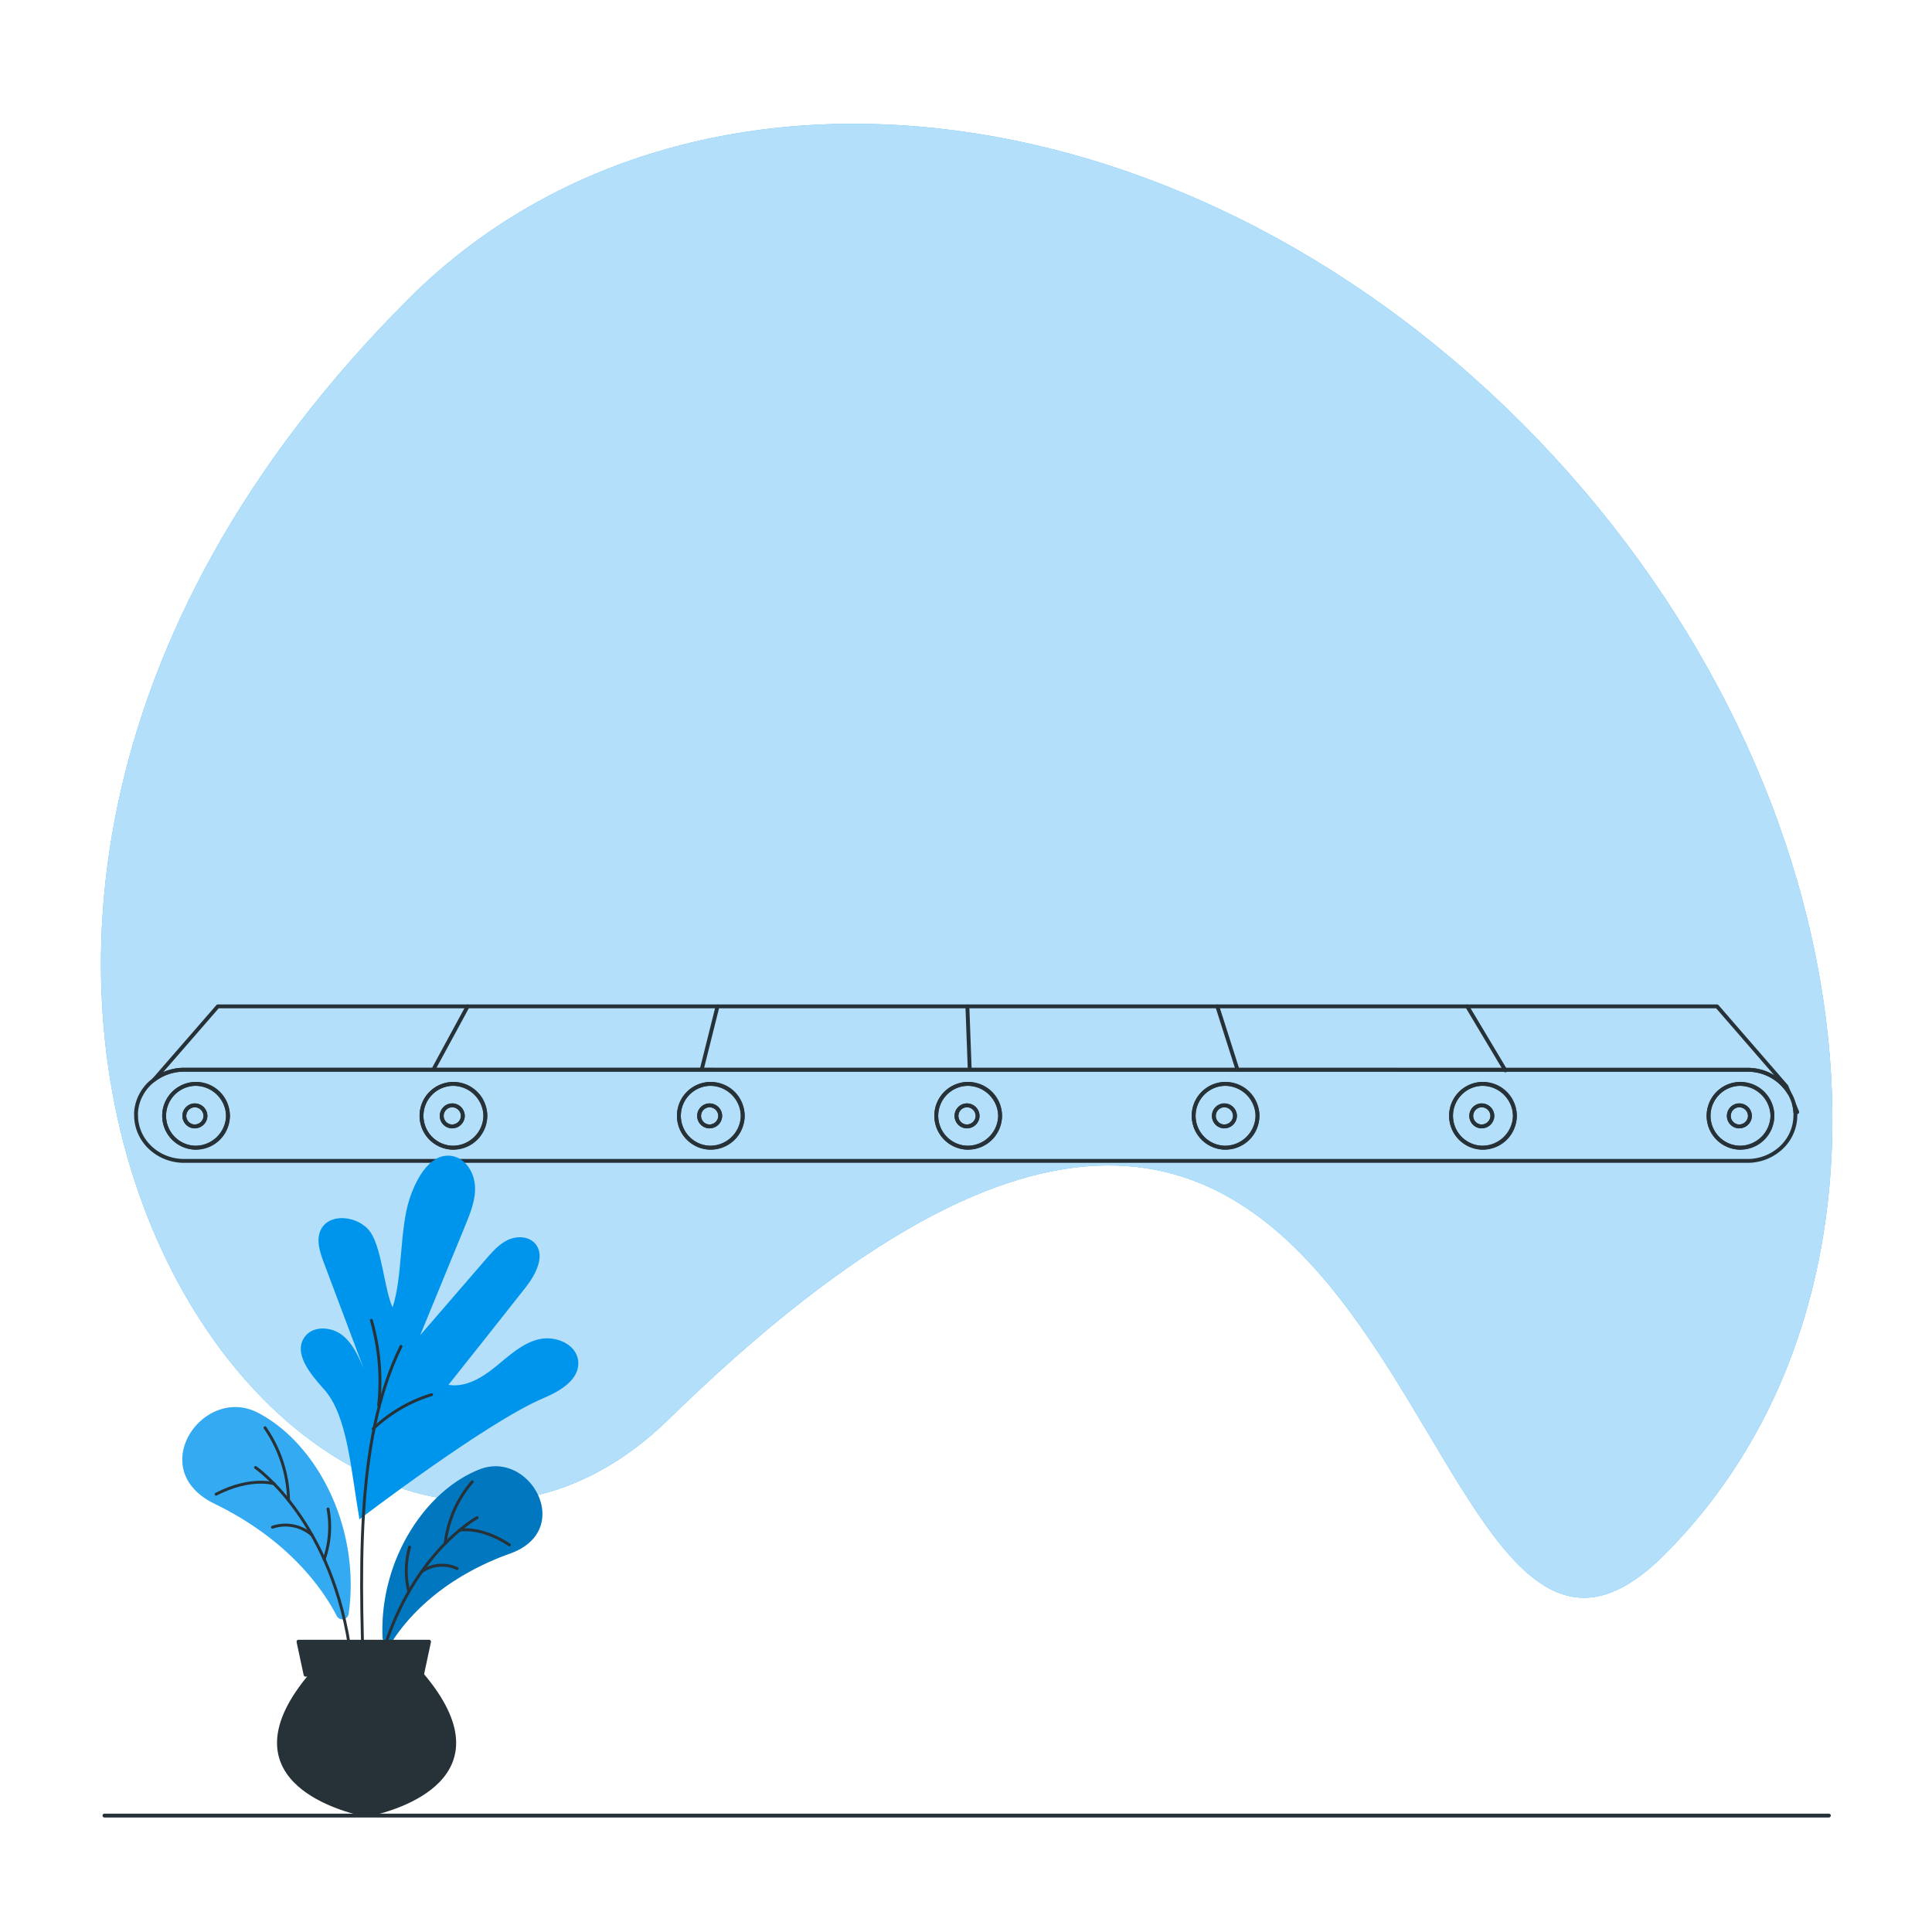 <svg class="animated" id="freepik_stories-process" xmlns="http://www.w3.org/2000/svg" xmlns:xlink="http://www.w3.org/1999/xlink" viewBox="0 0 500 500" version="1.1" xmlns:svgjs="http://svgjs.com/svgjs"><style>svg#freepik_stories-process:not(.animated) .animable {opacity: 0;}svg#freepik_stories-process.animated #freepik--background-simple--inject-2 {animation: 1s 1 forwards cubic-bezier(.36,-0.01,.5,1.38) zoomIn;animation-delay: 0s;}svg#freepik_stories-process.animated #ele0bdysto018 {animation: 1.5s 1 forwards cubic-bezier(.36,-0.01,.5,1.38) zoomOut;animation-delay: 0.5s;opacity: 0}svg#freepik_stories-process.animated #el6i4rbyja6u {animation: 1.5s 1 forwards cubic-bezier(.36,-0.01,.5,1.38) zoomOut;animation-delay: 0.25s;opacity: 0}svg#freepik_stories-process.animated #elxw8b6yraeth {animation: 1.5s 1 forwards cubic-bezier(.36,-0.01,.5,1.38) zoomOut;animation-delay: 0.5s;opacity: 0}svg#freepik_stories-process.animated #el1jaedu6lvho {animation: 1.5s 1 forwards cubic-bezier(.36,-0.01,.5,1.38) zoomOut;animation-delay: 0.75s;opacity: 0}svg#freepik_stories-process.animated #elpko0fcdppkf {animation: 1.5s 1 forwards cubic-bezier(.36,-0.01,.5,1.38) zoomOut;animation-delay: 1s;opacity: 0}svg#freepik_stories-process.animated #elwizeq8vzk2 {animation: 1.5s 1 forwards cubic-bezier(.36,-0.01,.5,1.38) zoomOut;animation-delay: 1.25s;opacity: 0}svg#freepik_stories-process.animated #freepik--Gears--inject-2 {animation: 1.5s 1 forwards cubic-bezier(.36,-0.01,.5,1.38) zoomOut,6s Infinite  linear heartbeat;animation-delay: 0.5s,2s;opacity: 0}svg#freepik_stories-process.animated #freepik--Belt--inject-2 {animation: 1s 1 forwards cubic-bezier(.36,-0.01,.5,1.38) slideRight;animation-delay: 0s;}svg#freepik_stories-process.animated #freepik--Plant--inject-2 {animation: 1s 1 forwards cubic-bezier(.36,-0.01,.5,1.38) slideUp,1.5s Infinite  linear wind;animation-delay: 0s,1s;}svg#freepik_stories-process.animated #elxa4cx07wxxl {animation: 1.5s 1 forwards cubic-bezier(.36,-0.01,.5,1.38) zoomIn;animation-delay: 1s;opacity: 0}svg#freepik_stories-process.animated #el21ip2zx471r {animation: 1.5s 1 forwards cubic-bezier(.36,-0.01,.5,1.38) zoomIn;animation-delay: 0.06s;opacity: 0}svg#freepik_stories-process.animated #el2fvu1wwvmih {animation: 1.5s 1 forwards cubic-bezier(.36,-0.01,.5,1.38) zoomIn;animation-delay: 0.12s;opacity: 0}svg#freepik_stories-process.animated #el9olt8krkp4 {animation: 1.5s 1 forwards cubic-bezier(.36,-0.01,.5,1.38) zoomIn;animation-delay: 0.18s;opacity: 0}svg#freepik_stories-process.animated #el7hhnzx767tn {animation: 1.5s 1 forwards cubic-bezier(.36,-0.01,.5,1.38) zoomIn;animation-delay: 0.24s;opacity: 0}svg#freepik_stories-process.animated #elo39nvqp55fp {animation: 1.5s 1 forwards cubic-bezier(.36,-0.01,.5,1.38) zoomIn;animation-delay: 0.3s;opacity: 0}svg#freepik_stories-process.animated #el30nkj5vcaaf {animation: 1.5s 1 forwards cubic-bezier(.36,-0.01,.5,1.38) zoomIn;animation-delay: 0.36s;opacity: 0}svg#freepik_stories-process.animated #el1dlh1g7x9mz {animation: 1.5s 1 forwards cubic-bezier(.36,-0.01,.5,1.38) zoomIn;animation-delay: 0.42s;opacity: 0}svg#freepik_stories-process.animated #elmph52qy6xs {animation: 1.5s 1 forwards cubic-bezier(.36,-0.01,.5,1.38) zoomIn;animation-delay: 0.48s;opacity: 0}svg#freepik_stories-process.animated #el2vbfyxebbxj {animation: 1.5s 1 forwards cubic-bezier(.36,-0.01,.5,1.38) zoomIn;animation-delay: 0.54s;opacity: 0}svg#freepik_stories-process.animated #el1tgamalkp23 {animation: 1.5s 1 forwards cubic-bezier(.36,-0.01,.5,1.38) zoomIn;animation-delay: 0.6s;opacity: 0}svg#freepik_stories-process.animated #elvr0ak8m67wc {animation: 1.5s 1 forwards cubic-bezier(.36,-0.01,.5,1.38) zoomIn;animation-delay: 0.66s;opacity: 0}svg#freepik_stories-process.animated #el0oeeg5xutbn {animation: 1.5s 1 forwards cubic-bezier(.36,-0.01,.5,1.38) zoomIn;animation-delay: 0.72s;opacity: 0}svg#freepik_stories-process.animated #el9ogoa98k4qe {animation: 1.5s 1 forwards cubic-bezier(.36,-0.01,.5,1.38) zoomIn;animation-delay: 0.78s;opacity: 0}svg#freepik_stories-process.animated #elq4iye0sf72l {animation: 1.5s 1 forwards cubic-bezier(.36,-0.01,.5,1.38) zoomIn;animation-delay: 0.84s;opacity: 0}svg#freepik_stories-process.animated #ellwitaaygoy8 {animation: 1.5s 1 forwards cubic-bezier(.36,-0.01,.5,1.38) zoomIn;animation-delay: 0.9s;opacity: 0}svg#freepik_stories-process.animated #elky2sedmudj8 {animation: 1.5s 1 forwards cubic-bezier(.36,-0.01,.5,1.38) zoomIn;animation-delay: 0.96s;opacity: 0}svg#freepik_stories-process.animated #elxv0dv1uyvqb {animation: 1.5s 1 forwards cubic-bezier(.36,-0.01,.5,1.38) zoomIn;animation-delay: 1.02s;opacity: 0}svg#freepik_stories-process.animated #elmz1uha8vi {animation: 1.5s 1 forwards cubic-bezier(.36,-0.01,.5,1.38) zoomIn;animation-delay: 1.08s;opacity: 0}svg#freepik_stories-process.animated #elhp1bt74bgqg {animation: 1.5s 1 forwards cubic-bezier(.36,-0.01,.5,1.38) zoomIn;animation-delay: 1.14s;opacity: 0}svg#freepik_stories-process.animated #el4498nwh004f {animation: 1.5s 1 forwards cubic-bezier(.36,-0.01,.5,1.38) zoomIn;animation-delay: 1.2s;opacity: 0}svg#freepik_stories-process.animated #el6l6s21lkfn4 {animation: 1.5s 1 forwards cubic-bezier(.36,-0.01,.5,1.38) zoomIn;animation-delay: 1.26s;opacity: 0}svg#freepik_stories-process.animated #elk8cr4ap6t6r {animation: 1.5s 1 forwards cubic-bezier(.36,-0.01,.5,1.38) zoomIn;animation-delay: 1.32s;opacity: 0}svg#freepik_stories-process.animated #el24izzyhrpuy {animation: 1.5s 1 forwards cubic-bezier(.36,-0.01,.5,1.38) zoomIn;animation-delay: 1.38s;opacity: 0}svg#freepik_stories-process.animated #ell21c277rbfb {animation: 1.5s 1 forwards cubic-bezier(.36,-0.01,.5,1.38) zoomIn;animation-delay: 1.44s;opacity: 0}svg#freepik_stories-process.animated #freepik--Process--inject-2 {animation: 1.5s 1 forwards cubic-bezier(.36,-0.01,.5,1.38) zoomIn,3s Infinite  linear floating;animation-delay: 1s,2.5s;opacity: 0}svg#freepik_stories-process.animated #freepik--Character--inject-2 {animation: 1s 1 forwards cubic-bezier(.36,-0.01,.5,1.38) slideRight,6s Infinite  linear shake;animation-delay: 0.5s,1.5s;opacity: 0}            @keyframes zoomIn {                0% {                    opacity: 0;                    transform: scale(0.5);                }                100% {                    opacity: 1;                    transform: scale(1);                }            }                    @keyframes zoomOut {                0% {                    opacity: 0;                    transform: scale(1.5);                }                100% {                    opacity: 1;                    transform: scale(1);                }            }                    @keyframes heartbeat {                0% {                    transform: scale(1);                }                10% {                    transform: scale(1.1);                }                30% {                    transform: scale(1);                }                40% {                    transform: scale(1);                }                50% {                    transform: scale(1.1);                }                60% {                    transform: scale(1);                }                100% {                    transform: scale(1);                }            }                    @keyframes slideRight {                0% {                    opacity: 0;                    transform: translateX(30px);                }                100% {                    opacity: 1;                    transform: translateX(0);                }            }                    @keyframes slideUp {                0% {                    opacity: 0;                    transform: translateY(30px);                }                100% {                    opacity: 1;                    transform: inherit;                }            }                    @keyframes wind {                0% {                    transform: rotate( 0deg );                }                25% {                    transform: rotate( 1deg );                }                75% {                    transform: rotate( -1deg );                }            }                    @keyframes floating {                0% {                    opacity: 1;                    transform: translateY(0px);                }                50% {                    transform: translateY(-10px);                }                100% {                    opacity: 1;                    transform: translateY(0px);                }            }                    @keyframes shake {                10%, 90% {                    transform: translate3d(-1px, 0, 0);                  }                  20%, 80% {                    transform: translate3d(2px, 0, 0);                  }                  30%, 50%, 70% {                    transform: translate3d(-4px, 0, 0);                  }                  40%, 60% {                    transform: translate3d(4px, 0, 0);                  }            }        </style><g id="freepik--background-simple--inject-2" class="animable" style="transform-origin: 250.171px 222.768px;"><path d="M430.72,402.4c70.77-70.77,52.87-203.15-36.91-292.93S176.47,6.61,105.7,77.38C-67.22,250.3,82.24,456,173.06,367.31,369.94,175,360,473.17,430.72,402.4Z" style="fill: rgb(0, 149, 237); transform-origin: 250.171px 222.768px;" id="elmpmeccttpno" class="animable"></path><g id="el7i40x3vcb9x"><path d="M430.72,402.4c70.77-70.77,52.87-203.15-36.91-292.93S176.47,6.61,105.7,77.38C-67.22,250.3,82.24,456,173.06,367.31,369.94,175,360,473.17,430.72,402.4Z" style="fill: rgb(255, 255, 255); opacity: 0.7; transform-origin: 250.171px 222.768px;" class="animable"></path></g></g><g id="freepik--Gears--inject-2" class="animable animator-active" style="transform-origin: 263.515px 359.88px;"><path d="M325.28,335.12l-5.82.09a29,29,0,0,0-2.6-4.49l3-5a35.1,35.1,0,0,0-5.17-5.17l-5,3a29.14,29.14,0,0,0-4.5-2.61l.1-5.81a34,34,0,0,0-7.06-1.89l-2.83,5.09c-.86-.08-1.72-.12-2.6-.12s-1.74,0-2.59.12l-2.83-5.09a34,34,0,0,0-7.06,1.89l.1,5.81a28.68,28.68,0,0,0-4.5,2.61l-5-3a35.1,35.1,0,0,0-5.17,5.17l3,5a29,29,0,0,0-2.6,4.49l-5.82-.09a34.64,34.64,0,0,0-1.89,7.06l5.09,2.83c-.08.85-.12,1.72-.12,2.59s0,1.74.12,2.6L258.44,353a34.64,34.64,0,0,0,1.89,7.06l5.82-.1a29.08,29.08,0,0,0,2.6,4.5l-3,5a35.1,35.1,0,0,0,5.17,5.17l5-3,4.5,2.6-.1,5.81a34.66,34.66,0,0,0,7.06,1.9l2.83-5.09c.85.07,1.72.12,2.59.12s1.74-.05,2.6-.12l2.83,5.09a34.66,34.66,0,0,0,7.06-1.9l-.1-5.81a29.92,29.92,0,0,0,4.5-2.6l5,3a35.1,35.1,0,0,0,5.17-5.17l-3-5a29.08,29.08,0,0,0,2.6-4.5l5.82.1a34.64,34.64,0,0,0,1.89-7.06l-5.09-2.83c.07-.86.12-1.72.12-2.6s-.05-1.74-.12-2.59l5.09-2.83A34.64,34.64,0,0,0,325.28,335.12Z" style="fill: rgb(255, 255, 255); stroke: rgb(38, 50, 56); stroke-linecap: round; stroke-linejoin: round; transform-origin: 292.805px 347.59px;" id="ele0bdysto018" class="animable"></path><circle cx="292.8" cy="347.6" r="23.93" style="fill: rgb(255, 255, 255); stroke: rgb(38, 50, 56); stroke-linecap: round; stroke-linejoin: round; transform-origin: 292.8px 347.6px;" id="el6i4rbyja6u" class="animable"></circle><polygon points="304.25 354.21 304.25 341 292.8 334.39 281.36 341 281.36 354.21 292.8 360.82 304.25 354.21" style="fill: rgb(255, 255, 255); stroke: rgb(38, 50, 56); stroke-linecap: round; stroke-linejoin: round; transform-origin: 292.805px 347.605px;" id="elxw8b6yraeth" class="animable"></polygon><path d="M257.51,366.11l-5,.08a25.25,25.25,0,0,0-2.24-3.88l2.58-4.31a30.83,30.83,0,0,0-4.46-4.46l-4.31,2.58a25.79,25.79,0,0,0-3.88-2.25l.08-5a30.19,30.19,0,0,0-6.09-1.63l-2.44,4.39c-.74-.06-1.49-.1-2.24-.1s-1.51,0-2.25.1l-2.44-4.39a30.19,30.19,0,0,0-6.09,1.63l.08,5a25.79,25.79,0,0,0-3.88,2.25l-4.3-2.58a30.4,30.4,0,0,0-4.47,4.46l2.58,4.31a25.25,25.25,0,0,0-2.24,3.88l-5-.08a29.56,29.56,0,0,0-1.64,6.09l4.4,2.44c-.07.74-.11,1.49-.11,2.24s0,1.5.11,2.24l-4.4,2.44a29.66,29.66,0,0,0,1.64,6.1l5-.09a25.35,25.35,0,0,0,2.24,3.89l-2.58,4.3a29.92,29.92,0,0,0,4.47,4.46l4.3-2.58a25.79,25.79,0,0,0,3.88,2.25l-.08,5a29.55,29.55,0,0,0,6.09,1.63l2.44-4.39c.74.06,1.49.1,2.25.1s1.5,0,2.24-.1l2.44,4.39a29.55,29.55,0,0,0,6.09-1.63l-.08-5a25.79,25.79,0,0,0,3.88-2.25l4.31,2.58a30.33,30.33,0,0,0,4.46-4.46l-2.58-4.3a25.35,25.35,0,0,0,2.24-3.89l5,.09a29.66,29.66,0,0,0,1.64-6.1l-4.4-2.44c.07-.74.11-1.48.11-2.24s0-1.5-.11-2.24l4.4-2.44A29.56,29.56,0,0,0,257.51,366.11Z" style="fill: rgb(255, 255, 255); stroke: rgb(38, 50, 56); stroke-linecap: round; stroke-linejoin: round; transform-origin: 229.505px 376.88px;" id="el1jaedu6lvho" class="animable"></path><g id="elpko0fcdppkf"><path d="M257.51,366.11l-5,.08a25.25,25.25,0,0,0-2.24-3.88l2.58-4.31a30.83,30.83,0,0,0-4.46-4.46l-4.31,2.58a25.79,25.79,0,0,0-3.88-2.25l.08-5a30.19,30.19,0,0,0-6.09-1.63l-2.44,4.39c-.74-.06-1.49-.1-2.24-.1s-1.51,0-2.25.1l-2.44-4.39a30.19,30.19,0,0,0-6.09,1.63l.08,5a25.79,25.79,0,0,0-3.88,2.25l-4.3-2.58a30.4,30.4,0,0,0-4.47,4.46l2.58,4.31a25.25,25.25,0,0,0-2.24,3.88l-5-.08a29.56,29.56,0,0,0-1.64,6.09l4.4,2.44c-.07.74-.11,1.49-.11,2.24s0,1.5.11,2.24l-4.4,2.44a29.66,29.66,0,0,0,1.64,6.1l5-.09a25.35,25.35,0,0,0,2.24,3.89l-2.58,4.3a29.92,29.92,0,0,0,4.47,4.46l4.3-2.58a25.79,25.79,0,0,0,3.88,2.25l-.08,5a29.55,29.55,0,0,0,6.09,1.63l2.44-4.39c.74.06,1.49.1,2.25.1s1.5,0,2.24-.1l2.44,4.39a29.55,29.55,0,0,0,6.09-1.63l-.08-5a25.79,25.79,0,0,0,3.88-2.25l4.31,2.58a30.33,30.33,0,0,0,4.46-4.46l-2.58-4.3a25.35,25.35,0,0,0,2.24-3.89l5,.09a29.66,29.66,0,0,0,1.64-6.1l-4.4-2.44c.07-.74.11-1.48.11-2.24s0-1.5-.11-2.24l4.4-2.44A29.56,29.56,0,0,0,257.51,366.11Z" style="fill: rgb(255, 255, 255); stroke: rgb(38, 50, 56); stroke-linecap: round; stroke-linejoin: round; opacity: 0.3; transform-origin: 229.505px 376.88px;" class="animable"></path></g><g id="elwizeq8vzk2"><circle cx="229.49" cy="377.42" r="8.6" style="fill: rgb(255, 255, 255); stroke: rgb(38, 50, 56); stroke-linecap: round; stroke-linejoin: round; transform-origin: 229.49px 377.42px; transform: rotate(-7deg);" class="animable"></circle></g></g><g id="freepik--Belt--inject-2" class="animable" style="transform-origin: 250.164px 280.445px;"><line x1="112.33" y1="276.47" x2="121.02" y2="260.45" style="fill: none; stroke: rgb(38, 50, 56); stroke-linecap: round; stroke-linejoin: round; transform-origin: 116.675px 268.46px;" id="elcjesndno1rd" class="animable"></line><line x1="181.65" y1="276.6" x2="185.69" y2="260.45" style="fill: none; stroke: rgb(38, 50, 56); stroke-linecap: round; stroke-linejoin: round; transform-origin: 183.67px 268.525px;" id="el76oo8ktmcqd" class="animable"></line><line x1="250.96" y1="276.74" x2="250.36" y2="260.45" style="fill: none; stroke: rgb(38, 50, 56); stroke-linecap: round; stroke-linejoin: round; transform-origin: 250.66px 268.595px;" id="ela6qypplvks4" class="animable"></line><line x1="320.28" y1="276.88" x2="315.04" y2="260.45" style="fill: none; stroke: rgb(38, 50, 56); stroke-linecap: round; stroke-linejoin: round; transform-origin: 317.66px 268.665px;" id="els0qgn67w9qf" class="animable"></line><line x1="389.6" y1="277.02" x2="379.71" y2="260.45" style="fill: none; stroke: rgb(38, 50, 56); stroke-linecap: round; stroke-linejoin: round; transform-origin: 384.655px 268.735px;" id="elcs0xllpz9hj" class="animable"></line><path d="M452.23,276.86A12.57,12.57,0,0,1,463,282.77l-.69-1.64-17.94-20.68h-388l-16.52,19a12.84,12.84,0,0,1,7.84-2.62Z" style="fill: none; stroke: rgb(38, 50, 56); stroke-linecap: round; stroke-linejoin: round; transform-origin: 251.425px 271.61px;" id="el6pcmbtc1ah" class="animable"></path><path d="M465.12,287.81l-.8-1.92a10.24,10.24,0,0,1,.3,1.92Z" style="fill: none; stroke: rgb(38, 50, 56); stroke-linecap: round; stroke-linejoin: round; transform-origin: 464.72px 286.85px;" id="elqozonxrpg" class="animable"></path><path d="M464.32,285.89a11.6,11.6,0,0,0-1.31-3.12,12.57,12.57,0,0,0-10.78-5.91H47.66a12.84,12.84,0,0,0-7.84,2.62c-.34.27-.66.54-1,.83a11.59,11.59,0,0,0-2.2,2.83,11,11,0,0,0-1.4,4.67,7.75,7.75,0,0,0,0,.84c0,6.51,5.57,11.79,12.44,11.79H452.23A12.76,12.76,0,0,0,461,297a11.45,11.45,0,0,0,3.64-8.34,7.75,7.75,0,0,0,0-.84A10.24,10.24,0,0,0,464.32,285.89ZM50.29,297A8.26,8.26,0,1,1,59,288.78,8.48,8.48,0,0,1,50.29,297Zm66.61,0a8.26,8.26,0,1,1,8.71-8.25A8.48,8.48,0,0,1,116.9,297Zm66.61,0a8.26,8.26,0,1,1,8.71-8.25A8.48,8.48,0,0,1,183.51,297Zm66.61,0a8.26,8.26,0,1,1,8.71-8.25A8.48,8.48,0,0,1,250.12,297Zm66.61,0a8.26,8.26,0,1,1,8.71-8.25A8.48,8.48,0,0,1,316.73,297Zm66.61,0a8.26,8.26,0,1,1,8.71-8.25A8.48,8.48,0,0,1,383.34,297ZM450,297a8.26,8.26,0,1,1,8.7-8.25A8.48,8.48,0,0,1,450,297Z" style="fill: none; stroke: rgb(38, 50, 56); stroke-linecap: round; stroke-linejoin: round; transform-origin: 249.93px 288.65px;" id="elf6hutni3gc" class="animable"></path><path d="M50.29,280.53A8.26,8.26,0,1,0,59,288.78,8.48,8.48,0,0,0,50.29,280.53Zm0,11a2.73,2.73,0,1,1,2.88-2.73A2.8,2.8,0,0,1,50.29,291.51Z" style="fill: none; stroke: rgb(38, 50, 56); stroke-linecap: round; stroke-linejoin: round; transform-origin: 50.74px 288.782px;" id="elyfktr5r5yr" class="animable"></path><path d="M50.29,286.05a2.73,2.73,0,1,0,2.88,2.73A2.8,2.8,0,0,0,50.29,286.05Z" style="fill: none; stroke: rgb(38, 50, 56); stroke-linecap: round; stroke-linejoin: round; transform-origin: 50.44px 288.777px;" id="elsjg1pozifnm" class="animable"></path><path d="M116.9,280.53a8.26,8.26,0,1,0,8.71,8.25A8.48,8.48,0,0,0,116.9,280.53Zm0,11a2.73,2.73,0,1,1,2.88-2.73A2.8,2.8,0,0,1,116.9,291.51Z" style="fill: none; stroke: rgb(38, 50, 56); stroke-linecap: round; stroke-linejoin: round; transform-origin: 117.35px 288.782px;" id="elfsqjsu758se" class="animable"></path><path d="M116.9,286.05a2.73,2.73,0,1,0,2.88,2.73A2.8,2.8,0,0,0,116.9,286.05Z" style="fill: none; stroke: rgb(38, 50, 56); stroke-linecap: round; stroke-linejoin: round; transform-origin: 117.05px 288.777px;" id="el29vpf542fvr" class="animable"></path><path d="M183.51,280.53a8.26,8.26,0,1,0,8.71,8.25A8.48,8.48,0,0,0,183.51,280.53Zm0,11a2.73,2.73,0,1,1,2.88-2.73A2.8,2.8,0,0,1,183.51,291.51Z" style="fill: none; stroke: rgb(38, 50, 56); stroke-linecap: round; stroke-linejoin: round; transform-origin: 183.96px 288.782px;" id="elqen85n2wbvl" class="animable"></path><path d="M183.51,286.05a2.73,2.73,0,1,0,2.88,2.73A2.8,2.8,0,0,0,183.51,286.05Z" style="fill: none; stroke: rgb(38, 50, 56); stroke-linecap: round; stroke-linejoin: round; transform-origin: 183.66px 288.777px;" id="elrqau4qhf13" class="animable"></path><path d="M250.12,280.53a8.26,8.26,0,1,0,8.71,8.25A8.48,8.48,0,0,0,250.12,280.53Zm0,11a2.73,2.73,0,1,1,2.88-2.73A2.8,2.8,0,0,1,250.12,291.51Z" style="fill: none; stroke: rgb(38, 50, 56); stroke-linecap: round; stroke-linejoin: round; transform-origin: 250.57px 288.782px;" id="elm0pu44ucm2a" class="animable"></path><path d="M250.12,286.05a2.73,2.73,0,1,0,2.88,2.73A2.8,2.8,0,0,0,250.12,286.05Z" style="fill: none; stroke: rgb(38, 50, 56); stroke-linecap: round; stroke-linejoin: round; transform-origin: 250.27px 288.777px;" id="el0r7386elxa4" class="animable"></path><path d="M316.73,280.53a8.26,8.26,0,1,0,8.71,8.25A8.48,8.48,0,0,0,316.73,280.53Zm0,11a2.73,2.73,0,1,1,2.88-2.73A2.81,2.81,0,0,1,316.73,291.51Z" style="fill: none; stroke: rgb(38, 50, 56); stroke-linecap: round; stroke-linejoin: round; transform-origin: 317.18px 288.782px;" id="elqdbpa5q6ybn" class="animable"></path><path d="M316.73,286.05a2.73,2.73,0,1,0,2.88,2.73A2.81,2.81,0,0,0,316.73,286.05Z" style="fill: none; stroke: rgb(38, 50, 56); stroke-linecap: round; stroke-linejoin: round; transform-origin: 316.88px 288.777px;" id="elytatuc1vmae" class="animable"></path><path d="M383.34,280.53a8.26,8.26,0,1,0,8.71,8.25A8.48,8.48,0,0,0,383.34,280.53Zm0,11a2.73,2.73,0,1,1,2.88-2.73A2.81,2.81,0,0,1,383.34,291.51Z" style="fill: none; stroke: rgb(38, 50, 56); stroke-linecap: round; stroke-linejoin: round; transform-origin: 383.79px 288.782px;" id="els6vcrosjvym" class="animable"></path><path d="M383.34,286.05a2.73,2.73,0,1,0,2.88,2.73A2.81,2.81,0,0,0,383.34,286.05Z" style="fill: none; stroke: rgb(38, 50, 56); stroke-linecap: round; stroke-linejoin: round; transform-origin: 383.49px 288.777px;" id="elcs7vldnsm6g" class="animable"></path><path d="M450,280.53a8.26,8.26,0,1,0,8.7,8.25A8.48,8.48,0,0,0,450,280.53Zm0,11a2.73,2.73,0,1,1,2.88-2.73A2.81,2.81,0,0,1,450,291.51Z" style="fill: none; stroke: rgb(38, 50, 56); stroke-linecap: round; stroke-linejoin: round; transform-origin: 450.44px 288.783px;" id="elv7enz88037" class="animable"></path><path d="M450,286.05a2.73,2.73,0,1,0,2.88,2.73A2.81,2.81,0,0,0,450,286.05Z" style="fill: none; stroke: rgb(38, 50, 56); stroke-linecap: round; stroke-linejoin: round; transform-origin: 450.15px 288.777px;" id="elvoio0anso9o" class="animable"></path></g><g id="freepik--Plant--inject-2" class="animable" style="transform-origin: 98.426px 384.397px;"><path d="M140.66,361.83c4.25-1.79,9.25-4.71,9-9.32s-5.84-6.94-10.2-5.91-7.76,4.31-11.24,7.13-7.74,5.41-12.16,4.67q10-12.57,19.93-25.16c2.69-3.39,5.35-8.49,2.33-11.59-1.74-1.77-4.69-1.8-6.93-.73s-3.93,3-5.56,4.87l-17.09,19.77,11.7-28.48c1.32-3.23,2.67-6.58,2.49-10.06s-2.34-7.12-5.75-7.81c-5.62-1.13-9.36,5.51-11.17,11-2.63,7.9-1.78,20.23-4.41,28.13-2.1-4.41-2.76-15.31-5.79-19.54S85,313.7,82.93,318.48c-1.13,2.61-.13,5.6.87,8.27l10.33,27.46c-1.38-3.25-2.88-6.66-5.7-8.78s-7.41-2.34-9.52.48c-3.16,4.22,1.39,9.69,4.92,13.61,6.14,6.81,6.92,20.6,9.2,33.68C93,393.2,125.91,368.06,140.66,361.83Z" style="fill: rgb(0, 149, 237); transform-origin: 113.758px 346.142px;" id="elw0xcn0wsohj" class="animable"></path><path d="M103.77,348.45c-12.2,24.82-10.55,59.89-9.39,94" style="fill: none; stroke: rgb(38, 50, 56); stroke-linecap: round; stroke-linejoin: round; stroke-width: 0.75px; transform-origin: 98.678px 395.45px;" id="elca7q9j3gacr" class="animable"></path><path d="M96.11,341.71A57.19,57.19,0,0,1,98,363.64" style="fill: none; stroke: rgb(38, 50, 56); stroke-linecap: round; stroke-linejoin: round; stroke-width: 0.75px; transform-origin: 97.221px 352.675px;" id="el7qg7x72q5x" class="animable"></path><path d="M111.69,360.94a38.31,38.31,0,0,0-15.12,8.83" style="fill: none; stroke: rgb(38, 50, 56); stroke-linecap: round; stroke-linejoin: round; stroke-width: 0.75px; transform-origin: 104.13px 365.355px;" id="elzyz98dnflvs" class="animable"></path><path d="M95.6,469.56l-.72.15-.73-.15c-7-1.54-36-9.71-13.62-36.15h28.68C131.6,459.84,102.6,468,95.6,469.56Z" style="fill: rgb(38, 50, 56); stroke: rgb(38, 50, 56); stroke-linecap: round; stroke-linejoin: round; transform-origin: 94.873px 451.56px;" id="eli3bviv0t87q" class="animable"></path><path d="M90.24,417.55a1.64,1.64,0,0,1-3.11.6c-3.54-6.84-12.34-19.61-31.63-29-18.19-8.83-2.91-30.85,11.24-23.53C82,373.54,93.33,395.24,90.24,417.55Z" style="fill: rgb(0, 149, 237); transform-origin: 68.966px 391.613px;" id="eltszzd9tqlf" class="animable"></path><g id="elyote5rkoqid"><path d="M90.24,417.55a1.64,1.64,0,0,1-3.11.6c-3.54-6.84-12.34-19.61-31.63-29-18.19-8.83-2.91-30.85,11.24-23.53C82,373.54,93.33,395.24,90.24,417.55Z" style="fill: rgb(255, 255, 255); opacity: 0.2; transform-origin: 68.966px 391.613px;" class="animable"></path></g><path d="M66.13,379.78S86.43,393.64,90.86,429" style="fill: none; stroke: rgb(38, 50, 56); stroke-linecap: round; stroke-linejoin: round; stroke-width: 0.75px; transform-origin: 78.495px 404.39px;" id="el3952o1c4yic" class="animable"></path><path d="M70.92,384s-6-1.95-15,2.7" style="fill: none; stroke: rgb(38, 50, 56); stroke-linecap: round; stroke-linejoin: round; stroke-width: 0.75px; transform-origin: 63.42px 385.147px;" id="elal00upe4myf" class="animable"></path><path d="M68.58,369.5a33.88,33.88,0,0,1,6.09,18.78" style="fill: none; stroke: rgb(38, 50, 56); stroke-linecap: round; stroke-linejoin: round; stroke-width: 0.75px; transform-origin: 71.625px 378.89px;" id="elw7zabjmo9y" class="animable"></path><path d="M80.73,397.25a10.45,10.45,0,0,0-10.22-2" style="fill: none; stroke: rgb(38, 50, 56); stroke-linecap: round; stroke-linejoin: round; stroke-width: 0.75px; transform-origin: 75.62px 395.971px;" id="ellanqhq0xln" class="animable"></path><path d="M83.9,403.52a25.5,25.5,0,0,0,1-13" style="fill: none; stroke: rgb(38, 50, 56); stroke-linecap: round; stroke-linejoin: round; stroke-width: 0.75px; transform-origin: 84.61px 397.02px;" id="elyzzo9touakm" class="animable"></path><path d="M99,423.66a1.46,1.46,0,0,0,2.69.83c3.7-5.67,12.54-16.06,30.33-22.44,16.77-6,5.23-26.87-7.86-21.79C110.07,385.74,98.22,403.74,99,423.66Z" style="fill: rgb(0, 149, 237); transform-origin: 119.669px 402.318px;" id="eljp4sxrxkxhi" class="animable"></path><g id="el0ickij6kt9cv"><path d="M99,423.66a1.46,1.46,0,0,0,2.69.83c3.7-5.67,12.54-16.06,30.33-22.44,16.77-6,5.23-26.87-7.86-21.79C110.07,385.74,98.22,403.74,99,423.66Z" style="opacity: 0.2; transform-origin: 119.669px 402.318px;" class="animable"></path></g><path d="M123.49,392.76s-19.06,10.24-26,40.93" style="fill: none; stroke: rgb(38, 50, 56); stroke-linecap: round; stroke-linejoin: round; stroke-width: 0.75px; transform-origin: 110.49px 413.225px;" id="elit3jqpuqize" class="animable"></path><path d="M118.91,396s5.47-1.13,12.92,3.81" style="fill: none; stroke: rgb(38, 50, 56); stroke-linecap: round; stroke-linejoin: round; stroke-width: 0.75px; transform-origin: 125.37px 397.849px;" id="el3usae1gugul" class="animable"></path><path d="M122.22,383.48a29.61,29.61,0,0,0-7,15.94" style="fill: none; stroke: rgb(38, 50, 56); stroke-linecap: round; stroke-linejoin: round; stroke-width: 0.75px; transform-origin: 118.72px 391.45px;" id="eld8je4cmpk7i" class="animable"></path><path d="M109.14,406.73a9.19,9.19,0,0,1,9.16-.79" style="fill: none; stroke: rgb(38, 50, 56); stroke-linecap: round; stroke-linejoin: round; stroke-width: 0.75px; transform-origin: 113.72px 405.902px;" id="el0pityhnbnpqm" class="animable"></path><path d="M105.81,411.93A22.49,22.49,0,0,1,106,400.4" style="fill: none; stroke: rgb(38, 50, 56); stroke-linecap: round; stroke-linejoin: round; stroke-width: 0.75px; transform-origin: 105.575px 406.165px;" id="elewiyw9nnads" class="animable"></path><polygon points="79.08 433.41 109.21 433.41 111.04 424.87 77.25 424.87 79.08 433.41" style="fill: rgb(38, 50, 56); stroke: rgb(38, 50, 56); stroke-linecap: round; stroke-linejoin: round; transform-origin: 94.145px 429.14px;" id="ela24ek3rwi4" class="animable"></polygon></g><g id="freepik--Process--inject-2" class="animable" style="transform-origin: 252.101px 131.966px;"><g id="elxa4cx07wxxl"><circle cx="111.73" cy="150.79" r="27.42" style="fill: rgb(255, 255, 255); stroke: rgb(38, 50, 56); stroke-linecap: round; stroke-linejoin: round; transform-origin: 111.73px 150.79px; transform: rotate(-68.14deg);" class="animable"></circle></g><g id="el21ip2zx471r"><circle cx="197.48" cy="202" r="27.42" style="fill: rgb(255, 255, 255); stroke: rgb(38, 50, 56); stroke-linecap: round; stroke-linejoin: round; transform-origin: 197.48px 202px; transform: rotate(-67.775deg);" class="animable"></circle></g><polyline points="246.92 106.44 249.94 109.46 246.92 112.48" style="fill: none; stroke: rgb(38, 50, 56); stroke-linecap: round; stroke-linejoin: round; transform-origin: 248.43px 109.46px;" id="el2fvu1wwvmih" class="animable"></polyline><line x1="231.23" y1="109.46" x2="248.8" y2="109.46" style="fill: none; stroke: rgb(38, 50, 56); stroke-linecap: round; stroke-linejoin: round; stroke-width: 2px; transform-origin: 240.015px 109.46px;" id="el9olt8krkp4" class="animable"></line><polyline points="244.05 199.91 247.07 202.93 244.05 205.95" style="fill: none; stroke: rgb(38, 50, 56); stroke-linecap: round; stroke-linejoin: round; transform-origin: 245.56px 202.93px;" id="el7hhnzx767tn" class="animable"></polyline><line x1="229.11" y1="202.93" x2="246.25" y2="202.93" style="fill: none; stroke: rgb(38, 50, 56); stroke-linecap: round; stroke-linejoin: round; stroke-width: 2px; transform-origin: 237.68px 202.93px;" id="elo39nvqp55fp" class="animable"></line><polyline points="344.33 106.44 347.35 109.46 344.33 112.48" style="fill: none; stroke: rgb(38, 50, 56); stroke-linecap: round; stroke-linejoin: round; transform-origin: 345.84px 109.46px;" id="el30nkj5vcaaf" class="animable"></polyline><path d="M320,109.46c0,.43,25.8,0,25.8,0" style="fill: none; stroke: rgb(38, 50, 56); stroke-linecap: round; stroke-linejoin: round; stroke-width: 2px; transform-origin: 332.9px 109.556px;" id="el1dlh1g7x9mz" class="animable"></path><polyline points="378.39 128.84 382.66 128.84 382.66 133.11" style="fill: none; stroke: rgb(38, 50, 56); stroke-linecap: round; stroke-linejoin: round; transform-origin: 380.525px 130.975px;" id="elmph52qy6xs" class="animable"></polyline><path d="M314,183.58c.23-.36,67.64-54,67.64-54" style="fill: none; stroke: rgb(38, 50, 56); stroke-linecap: round; stroke-linejoin: round; stroke-width: 2px; transform-origin: 347.82px 156.58px;" id="el2vbfyxebbxj" class="animable"></path><polyline points="139.15 147.93 197.47 147.93 197.47 134.82" style="fill: none; stroke: rgb(38, 50, 56); stroke-linecap: round; stroke-linejoin: round; stroke-width: 2px; transform-origin: 168.31px 141.375px;" id="el1tgamalkp23" class="animable"></polyline><g id="elvr0ak8m67wc"><circle cx="111.73" cy="60.76" r="27.42" style="fill: rgb(255, 255, 255); stroke: rgb(38, 50, 56); stroke-linecap: round; stroke-linejoin: round; transform-origin: 111.73px 60.76px; transform: rotate(-68.14deg);" class="animable"></circle></g><polyline points="194.46 66.85 197.47 69.87 200.5 66.85" style="fill: none; stroke: rgb(38, 50, 56); stroke-linecap: round; stroke-linejoin: round; transform-origin: 197.48px 68.36px;" id="el0oeeg5xutbn" class="animable"></polyline><polyline points="139.15 59.84 197.47 59.84 197.47 69.85" style="fill: none; stroke: rgb(38, 50, 56); stroke-linecap: round; stroke-linejoin: round; stroke-width: 2px; transform-origin: 168.31px 64.845px;" id="el9ogoa98k4qe" class="animable"></polyline><polyline points="200.5 137.51 197.47 134.49 194.46 137.51" style="fill: none; stroke: rgb(38, 50, 56); stroke-linecap: round; stroke-linejoin: round; transform-origin: 197.48px 136px;" id="elq4iye0sf72l" class="animable"></polyline><polygon points="424.61 72.18 424.61 73.31 424.61 110.89 389.08 127.7 389.08 86.83 424.61 72.18" style="fill: rgb(0, 149, 237); stroke: rgb(38, 50, 56); stroke-linecap: round; stroke-linejoin: round; transform-origin: 406.845px 99.94px;" id="ellwitaaygoy8" class="animable"></polygon><polygon points="353.55 72.18 353.55 73.31 353.55 110.89 389.08 127.7 389.08 86.83 353.55 72.18" style="fill: rgb(38, 50, 56); stroke: rgb(38, 50, 56); stroke-linecap: round; stroke-linejoin: round; transform-origin: 371.315px 99.94px;" id="elky2sedmudj8" class="animable"></polygon><polygon points="424.61 72.18 389.08 86.83 353.55 72.18 389.08 56.15 424.61 72.18" style="fill: rgb(255, 255, 255); stroke: rgb(38, 50, 56); stroke-linecap: round; stroke-linejoin: round; transform-origin: 389.08px 71.49px;" id="elxv0dv1uyvqb" class="animable"></polygon><polygon points="407.84 78.44 407.84 104.81 414.96 97.68 422.05 104.77 422.05 78.31 407.84 78.44" style="fill: rgb(255, 255, 255); stroke: rgb(38, 50, 56); stroke-linecap: round; stroke-linejoin: round; transform-origin: 414.945px 91.56px;" id="elmz1uha8vi" class="animable"></polygon><polygon points="414.94 62.11 418.48 59.84 420.41 63.57 424.6 63.38 424.4 67.57 428.13 69.5 425.87 73.03 428.13 76.56 424.4 78.49 424.6 82.68 420.41 82.49 418.48 86.22 414.94 83.95 411.41 86.22 409.48 82.49 405.29 82.68 405.49 78.49 401.76 76.56 404.02 73.03 401.76 69.5 405.49 67.57 405.29 63.38 409.48 63.57 411.41 59.84 414.94 62.11" style="fill: rgb(0, 149, 237); transform-origin: 414.945px 73.03px;" id="elhp1bt74bgqg" class="animable"></polygon><g style="clip-path: url(&quot;#freepik--clip-path--inject-2&quot;); transform-origin: 414.945px 73.03px;" id="el4498nwh004f" class="animable"><polygon points="414.94 62.11 418.48 59.84 420.41 63.57 424.6 63.38 424.4 67.57 428.13 69.5 425.87 73.03 428.13 76.56 424.4 78.49 424.6 82.68 420.41 82.49 418.48 86.22 414.94 83.95 411.41 86.22 409.48 82.49 405.29 82.68 405.49 78.49 401.76 76.56 404.02 73.03 401.76 69.5 405.49 67.57 405.29 63.38 409.48 63.57 411.41 59.84 414.94 62.11" style="fill: rgb(255, 255, 255); stroke: rgb(38, 50, 56); stroke-linecap: round; stroke-linejoin: round; transform-origin: 414.945px 73.03px;" id="ely14f3yzbqx" class="animable"></polygon></g><polygon points="414.94 62.11 418.48 59.84 420.41 63.57 424.6 63.38 424.4 67.57 428.13 69.5 425.87 73.03 428.13 76.56 424.4 78.49 424.6 82.68 420.41 82.49 418.48 86.22 414.94 83.95 411.41 86.22 409.48 82.49 405.29 82.68 405.49 78.49 401.76 76.56 404.02 73.03 401.76 69.5 405.49 67.57 405.29 63.38 409.48 63.57 411.41 59.84 414.94 62.11" style="fill: none; stroke: rgb(38, 50, 56); stroke-linecap: round; stroke-linejoin: round; transform-origin: 414.945px 73.03px;" id="el6l6s21lkfn4" class="animable"></polygon><polygon points="316.88 128 316.88 91.17 284.99 72.75 253.09 91.17 253.09 128 284.99 146.42 316.88 128" style="fill: rgb(255, 255, 255); stroke: rgb(38, 50, 56); stroke-linecap: round; stroke-linejoin: round; transform-origin: 284.985px 109.585px;" id="elk8cr4ap6t6r" class="animable"></polygon><polygon points="314.02 220.41 314.02 183.58 282.12 165.16 250.22 183.58 250.22 220.41 282.12 238.83 314.02 220.41" style="fill: rgb(255, 255, 255); stroke: rgb(38, 50, 56); stroke-linecap: round; stroke-linejoin: round; transform-origin: 282.12px 201.995px;" id="el24izzyhrpuy" class="animable"></polygon><path d="M226,110.47V93.7A14.69,14.69,0,0,0,218.61,81L204.09,72.6a14.71,14.71,0,0,0-14.69,0L174.88,81a14.71,14.71,0,0,0-7.34,12.72v16.77a14.69,14.69,0,0,0,7.34,12.72l14.52,8.38a14.66,14.66,0,0,0,14.69,0l14.52-8.38A14.66,14.66,0,0,0,226,110.47Z" style="fill: rgb(255, 255, 255); stroke: rgb(38, 50, 56); stroke-linecap: round; stroke-linejoin: round; transform-origin: 196.77px 102.099px;" id="ell21c277rbfb" class="animable"></path></g><g id="freepik--Character--inject-2" class="animable" style="transform-origin: 375.595px 295.224px;"><path d="M410.16,121l.07,2.95c0,.28.29,0,.52-.12a4,4,0,0,1,1.91-.85c.34-.06.54-.1.29-.34l-2.16-1.92A.37.37,0,0,0,410.16,121Z" style="fill: rgb(255, 255, 255); stroke: rgb(38, 50, 56); stroke-linecap: round; stroke-linejoin: round; transform-origin: 411.611px 122.342px;" id="els3y49k89ib" class="animable"></path><path d="M419.93,126.15c-1.71-2.07-3.65-3.37-5.54-3s-2.76-1.24-4,1-2.5,5.25-4,8,2.86,3.91,4,5.81c.94,1.52,3.62,4.31,4.85,6.46a11,11,0,0,1,7.24-2.69c.56-2,1.88-7,1.82-8.7C424.21,130.84,421.65,128.23,419.93,126.15Zm-4.3,7.5-.21.07a1.82,1.82,0,0,1-2.23-1.28L410.68,124c-.07-1.62,1.84-.88,1.84-.88l4.09,8.08a.77.77,0,0,1,.07.16,1.85,1.85,0,0,1,.11.65A1.81,1.81,0,0,1,415.63,133.65Z" style="fill: rgb(255, 255, 255); stroke: rgb(38, 50, 56); stroke-linecap: round; stroke-linejoin: round; transform-origin: 415.191px 133.676px;" id="elk2y64lggrm8" class="animable"></path><path d="M415.42,133.72a1.82,1.82,0,0,1-2.23-1.28L411.24,125c-.07-1.63,1.84-.88,1.84-.88l3.53,7a.77.77,0,0,1,.07.16,1.85,1.85,0,0,1,.11.65,1.81,1.81,0,0,1-1.16,1.69Z" style="fill: rgb(0, 149, 237); stroke: rgb(38, 50, 56); stroke-linecap: round; stroke-linejoin: round; transform-origin: 414.014px 128.865px;" id="el6mzrmfyd7y4" class="animable"></path><path d="M444,172.07c.15,3.79-2.28,17.18-2.28,23,0,7.26-3.92,20.45-5,22.16-.11.18-1.31-4.68-1.49-4.8l-16.36-11.31,7.17-21.7a10.33,10.33,0,0,0-.64-8c-2.82-5.42-7.75-15.87-9.61-25.62a4.86,4.86,0,0,0-.61-1.45,11,11,0,0,1,7.24-2.69C422.32,142.24,443.87,168.27,444,172.07Z" style="fill: rgb(0, 149, 237); transform-origin: 429.593px 179.447px;" id="elrd2fkuap04" class="animable"></path><g style="clip-path: url(&quot;#freepik--clip-path-2--inject-2&quot;); transform-origin: 426.885px 174.304px;" id="el4fqwhvaj97s" class="animable"><g id="elgl4059pybl5"><path d="M424.36,173.77c-.12,6.09-2.38,11.91-4.62,17.58a9.75,9.75,0,0,1,8.52,2.33,11.85,11.85,0,0,1,5.77-9.34l-7.84,2.82c2.47-.89,2.71-11.35,2.66-13.45a33.16,33.16,0,0,0-3.16-13.38c-.64-1.37-1.86-4.73-3.41-5.21-2.39-.75-2,.83-1.77,2.32C421.52,163.11,424.47,167.7,424.36,173.77Z" style="opacity: 0.2; transform-origin: 426.885px 174.304px;" class="animable"></path></g></g><path d="M444,172.07c.15,3.79-2.28,17.18-2.28,23,0,7.26-3.92,20.45-5,22.16-.11.18-1.31-4.68-1.49-4.8l-16.36-11.31,7.17-21.7a10.33,10.33,0,0,0-.64-8c-2.82-5.42-7.75-15.87-9.61-25.62a4.86,4.86,0,0,0-.61-1.45,11,11,0,0,1,7.24-2.69C422.32,142.24,443.87,168.27,444,172.07Z" style="fill: none; stroke: rgb(38, 50, 56); stroke-linecap: round; stroke-linejoin: round; transform-origin: 429.593px 179.447px;" id="el3k3dj0oceoq" class="animable"></path><path d="M416.79,132a1.81,1.81,0,0,1-1.16,1.69l-.21.07a1.82,1.82,0,0,1-2.23-1.28L410.63,124c.23-1.92,2-1,2-1l4,8.15a.77.77,0,0,1,.07.16A1.85,1.85,0,0,1,416.79,132Z" style="fill: rgb(255, 255, 255); stroke: rgb(38, 50, 56); stroke-linecap: round; stroke-linejoin: round; transform-origin: 413.712px 128.301px;" id="elg2e59zt9fa" class="animable"></path><path d="M407.79,145.56c6.46,4,13.21,18.43,12.24,24s-7.83,6.39-7.83,6.39-.52,7.22,8.4,18.28c4,5-17.48,13.79-23.51,11.63s-2.86-8.88-3.29-12.19c-.52-4-.81-6.8-1-8.62a4.26,4.26,0,0,0-2.55-3.52c-2.29-1-3.14-3.14-4.5-3.48-2.77-.7-3.05-3.28-3.53-6-.43-2.51-.84-5.86-.84-5.86-1.07-1.31-2.71-4.56-1.8-6.34.83-1.63,2.78-.29,4.09-1.46,2.12-1.91,2.41-6,4.68-9.72s7.71-4.87,7.71-4.87S401.34,141.59,407.79,145.56Z" style="fill: rgb(255, 255, 255); stroke: rgb(38, 50, 56); stroke-linecap: round; stroke-linejoin: round; transform-origin: 400.204px 174.691px;" id="elaq8asm4leg4" class="animable"></path><path d="M384.43,168.4a6.48,6.48,0,0,0,5.71-.41" style="fill: none; stroke: rgb(38, 50, 56); stroke-linecap: round; stroke-linejoin: round; transform-origin: 387.285px 168.433px;" id="elnl4gib14ig" class="animable"></path><path d="M389.72,156.28c.62.12.86,1,.62,1.9s-.89,1.57-1.51,1.44-.87-1-.62-1.9S389.1,156.15,389.72,156.28Z" style="fill: rgb(38, 50, 56); transform-origin: 389.273px 157.95px;" id="el20th0qkddxb" class="animable"></path><path d="M388.93,152.74c4.57-.73,4.57,2.59,4.57,2.59" style="fill: none; stroke: rgb(38, 50, 56); stroke-linecap: round; stroke-linejoin: round; transform-origin: 391.215px 153.983px;" id="elcrrb15ef4o5" class="animable"></path><g id="freepik--freepik--character-5--inject-330--inject-2" class="animable" style="transform-origin: 372.678px 236.738px;"><path d="M388.12,192.49s16.15-11.15,24.84-7.31,10.09,8.76,10.09,8.76S395.53,197.36,388.12,192.49Z" style="fill: rgb(38, 50, 56); stroke: rgb(38, 50, 56); stroke-linecap: round; stroke-linejoin: round; transform-origin: 405.585px 189.741px;" id="el7nyonrtmrck" class="animable"></path><path d="M438.39,284.25c-15,4.13-42,8.24-66.56.46.09-7.22,2.42-25,2.73-28.69,3.58-16.59-5.08-45.44-2.93-53.82a29.06,29.06,0,0,1,3-2.9l5.09-2.36h0c1.26-.6,2.56-1.19,3.82-1.78a60.44,60.44,0,0,1,27-5.74c3.58.08,13.78.32,18.48,5,6.93,6.84,9.6,16.11,7.78,22.88-.27,1-4.16,11.61-4.46,13.29-3.31,18.1-.91,26.73,3.95,44.47.09.33.18.64.27,1A71.7,71.7,0,0,1,438.39,284.25Z" style="fill: rgb(0, 149, 237); transform-origin: 404.836px 239.254px;" id="elt6hkgf5grp" class="animable"></path><g style="clip-path: url(&quot;#freepik--clip-path-3--inject-2&quot;); transform-origin: 405.522px 248.96px;" id="eln5mgszhfql" class="animable"><g id="elcvhhj0nvejw"><path d="M415.79,233.46a14.9,14.9,0,0,0,4.71-4.31c0,4.47-3.45,8.47-7.69,10.75s-9.2,3.17-14,4l-14.31,2.51,4.8,1.76-3.76,4.48c10.52-3.6,22.27-7.2,32.68-3.36-6.72.07-1,11,16.4,26.17-16.8-8.5-45.38-7.59-58.1,3,1.74-9.52.26-15.43,0-22.14-.39-9.94.27-19.8,4.77-31,3.82-13.68,0,0,7.51,6.61C396.84,239,406.49,239.24,415.79,233.46Z" style="opacity: 0.2; transform-origin: 405.522px 248.96px;" class="animable"></path></g></g><path d="M438.39,284.25c-15,4.13-42,8.24-66.56.46.09-7.22,2.42-25,2.73-28.69,3.58-16.59-5.08-45.44-2.93-53.82a29.06,29.06,0,0,1,3-2.9l5.09-2.36h0c1.26-.6,2.56-1.19,3.82-1.78a60.44,60.44,0,0,1,27-5.74c3.58.08,13.78.32,18.48,5,6.93,6.84,9.6,16.11,7.78,22.88-.27,1-4.16,11.61-4.46,13.29-3.31,18.1-.91,26.73,3.95,44.47.09.33.18.64.27,1A71.7,71.7,0,0,1,438.39,284.25Z" style="fill: none; stroke: rgb(38, 50, 56); stroke-linecap: round; stroke-linejoin: round; transform-origin: 404.836px 239.254px;" id="elf0we5yw19wr" class="animable"></path><path d="M309.47,243.29s-3.33-1.8-2.31.16,4.38,3.36,6,4,4.51-.77,4.51-.77Z" style="fill: rgb(255, 255, 255); stroke: rgb(38, 50, 56); stroke-linecap: round; stroke-linejoin: round; transform-origin: 312.318px 245.076px;" id="el288mxrfoygrh" class="animable"></path><path d="M340.89,239.25s-3.94-2.21-6.6-3.84-8.12-2.19-10.27-1.47-4.67,2.12-6.42,2.6-3.84-.2-3.78,1,.62,1.19,2.26,1.42,4.95.22,4.95.22-3.52,2.33-4.53,3.24-3.82.41-3.82.41-5.16-2.19-4.68-.44,4,3.15,5.95,3.88,2.79,1.58,4.85.55S329.3,241,329.3,241l6.4,4.39Z" style="fill: rgb(255, 255, 255); stroke: rgb(38, 50, 56); stroke-linecap: round; stroke-linejoin: round; transform-origin: 324.429px 240.464px;" id="elsjwv9k8bltp" class="animable"></path><path d="M379.73,196.94h0a5.94,5.94,0,0,0-2.57.65,12.48,12.48,0,0,0-2.52,1.71,29.06,29.06,0,0,0-3,2.9,21.61,21.61,0,0,0-2.55,3.36c-2.39,4-4.64,14.8-5.73,21.9-1,6.65-3.4,17.86-3.7,19.28-.1-.51-1.28-3.82-22.11-10.3-.19.54-2.71,1.29-4.24,4.83-1.28,3,.69,3.94.69,3.94,7.16,7.7,23.9,19,30.66,19,7.67,0,9.91-8.15,9.91-8.15,2.5-4.87,11-26.44,11.82-28.26C389.43,221.14,385.68,196.94,379.73,196.94Z" style="fill: rgb(0, 149, 237); transform-origin: 360.173px 230.575px;" id="eluxdroqlmg9" class="animable"></path><g style="clip-path: url(&quot;#freepik--clip-path-4--inject-2&quot;); transform-origin: 367.617px 245.984px;" id="el7c1ysz5xyti" class="animable"><g id="el7l7iizk7fn"><path d="M385.58,229.68c1.25-1.05-.46-.93-1.87-1.75a4.33,4.33,0,0,0-4.58.52,12.75,12.75,0,0,0-3.09,3.74c-5.67,9-10.13,13.87-15.8,22.84L357.06,249a6.31,6.31,0,0,1-1.54,6.45,4.61,4.61,0,0,1-6.3-.15c1.33,2.71,4.07,4.38,6.68,5.9,3.29,1.92,7,3.92,10.72,3.06a10.22,10.22,0,0,0,5.73-4.15,30.1,30.1,0,0,0,3.23-6.44c3.27-8,5.33-12,8.59-20Z" style="opacity: 0.2; transform-origin: 367.617px 245.984px;" class="animable"></path></g></g><path d="M379.73,196.94h0a5.94,5.94,0,0,0-2.57.65,12.48,12.48,0,0,0-2.52,1.71,29.06,29.06,0,0,0-3,2.9,21.61,21.61,0,0,0-2.55,3.36c-2.39,4-4.64,14.8-5.73,21.9-1,6.65-3.4,17.86-3.7,19.28-.1-.51-1.28-3.82-22.11-10.3-.19.54-2.71,1.29-4.24,4.83-1.28,3,.69,3.94.69,3.94,7.16,7.7,23.9,19,30.66,19,7.67,0,9.91-8.15,9.91-8.15,2.5-4.87,11-26.44,11.82-28.26C389.43,221.14,385.68,196.94,379.73,196.94Z" style="fill: none; stroke: rgb(38, 50, 56); stroke-linecap: round; stroke-linejoin: round; transform-origin: 360.173px 230.575px;" id="elpplxj5t07l9" class="animable"></path></g><path d="M405.24,162.37c.4-1,1.72-2.34,4.31-2.37,1,0,2.06,1.32,2,2.82-.09,1.91-.92,4.59-3.2,5.61-1.11.5-2.64,2-4,1.2" style="fill: none; stroke: rgb(38, 50, 56); stroke-linecap: round; stroke-linejoin: round; transform-origin: 407.951px 164.93px;" id="el67wvfqcw6l" class="animable"></path><path d="M367.1,210.36a48.91,48.91,0,0,0,.28,13.88" style="fill: none; stroke: rgb(38, 50, 56); stroke-linecap: round; stroke-linejoin: round; transform-origin: 367.058px 217.3px;" id="elmmy39ycxza" class="animable"></path><path d="M359.64,245.5v4.89" style="fill: none; stroke: rgb(38, 50, 56); stroke-linecap: round; stroke-linejoin: round; transform-origin: 359.64px 247.945px;" id="elgkq8g761wq9" class="animable"></path><path d="M423.46,228.59a40.46,40.46,0,0,1-9.12,10.52c-5.93,4.59-14.74,6.89-21.7,3.68" style="fill: none; stroke: rgb(38, 50, 56); stroke-linecap: round; stroke-linejoin: round; transform-origin: 408.05px 236.437px;" id="elnm2i9ds451b" class="animable"></path><path d="M427.48,221.74c-.8,1.43-1.61,2.87-2.45,4.29" style="fill: none; stroke: rgb(38, 50, 56); stroke-linecap: round; stroke-linejoin: round; transform-origin: 426.255px 223.885px;" id="el62snexeuaw3" class="animable"></path><path d="M385.07,253.61a64.36,64.36,0,0,1,30-6.36,6.67,6.67,0,0,1,2.56.44,2,2,0,0,1,1.3,1.9l-13.44,1" style="fill: none; stroke: rgb(38, 50, 56); stroke-linecap: round; stroke-linejoin: round; transform-origin: 402px 250.414px;" id="el3ronngpcu37" class="animable"></path><path d="M390.55,133.89c-2.77,1.28-4.39,4.33-4.83,7.36-.2,1.4-.19,2.82-.44,4.21a6,6,0,0,1-1.91,3.69,3.18,3.18,0,0,1-3.9.21,3,3,0,0,0,3.09,2.47,7.87,7.87,0,0,0,4-1.43,11.55,11.55,0,0,1,3.93-1.79c1-.16,2,0,3-.21a6.53,6.53,0,0,0,4.76-4.48C400,138.91,397.28,130.78,390.55,133.89Z" style="fill: rgb(38, 50, 56); stroke: rgb(38, 50, 56); stroke-linecap: round; stroke-linejoin: round; transform-origin: 389.119px 142.517px;" id="elg37tieckxku" class="animable"></path><path d="M393.92,153.3c2.11.75,5,.92,5.64,3.07.45,1.54-.66,3.32.09,4.74.64,1.19,1.82,7.18,3.23,6.88.71-.14,1.64-6.26,2.26-6.54,1.85-.82,4.62-1.27,5.39.6.84,2-1.83,3.63-2.88,5.55-1.48,2.72-2.65,13.67.31,14.58s7.56,1.41,10.38.11c3.28-1.52,6.8-1,9.5-3.43,3.73-3.33-2.14-34.23-5.37-37.16s-16.1-6.31-20.45-6.6C393.43,134.54,382.14,149.16,393.92,153.3Z" style="fill: rgb(38, 50, 56); stroke: rgb(38, 50, 56); stroke-linecap: round; stroke-linejoin: round; transform-origin: 408.944px 159.082px;" id="elkvc6neqys0s" class="animable"></path><path d="M393.63,176.29a14.22,14.22,0,0,0,7.29-4.09" style="fill: none; stroke: rgb(38, 50, 56); stroke-linecap: round; stroke-linejoin: round; transform-origin: 397.275px 174.245px;" id="eld5fe633rktc" class="animable"></path><path d="M384.08,155l.54,8" style="fill: none; stroke: rgb(38, 50, 56); stroke-linecap: round; stroke-linejoin: round; transform-origin: 384.35px 159px;" id="elbouw3n4elc" class="animable"></path><line x1="384.62" y1="160" x2="405.05" y2="161.93" style="fill: none; stroke: rgb(38, 50, 56); stroke-linecap: round; stroke-linejoin: round; transform-origin: 394.835px 160.965px;" id="elp3q75gbzc3o" class="animable"></line><path d="M422.61,191a16.32,16.32,0,0,1,10.75-6.31" style="fill: none; stroke: rgb(38, 50, 56); stroke-linecap: round; stroke-linejoin: round; transform-origin: 427.985px 187.845px;" id="elyasmckm1ir" class="animable"></path><path d="M410.58,365.83c-1.36,6.89,0,15.36-.26,22.34,0,8.79,2.66,60.54,2.66,61.51s-3.59,5.52-2.4,8.15,3.54,4.2,5.27,6.45c1.32,1.7,4.4,2.92,7.59,4s8.79,1.66,10.8.69,1.58-3.27,0-4.9a21.82,21.82,0,0,1-3.2-3.25,61.64,61.64,0,0,1-4-12.38c-.8-3.25,2-21,3.58-29.8s4.22-22.17,5-34.55c0-10.19,0-12.94-.77-18.75C434.84,365.29,417.78,360.9,410.58,365.83Z" style="fill: rgb(92, 92, 92); stroke: rgb(38, 50, 56); stroke-linecap: round; stroke-linejoin: round; transform-origin: 422.793px 416.478px;" id="eljxitdsq5hq" class="animable"></path><path d="M428.05,452.76c-13.56-17.26-19.9,2.23-18.82,4.29,1.39,3,4.52,3.46,5.51,6.37s5.35,4.94,8.42,5.82c3.69,1.06,10.26.59,12.55-.52s1.71-2.65-.1-4.52C428.05,456.51,429.1,454.1,428.05,452.76Z" style="fill: rgb(0, 149, 237); stroke: rgb(38, 50, 56); stroke-linecap: round; stroke-linejoin: round; transform-origin: 423.16px 457.76px;" id="elfky2yqbetz9" class="animable"></path><path d="M434.87,468.84a4,4,0,0,0,.74-.53c-8.55,2.26-11.92-9.68-18.15-13.24-4.36-1.88-6.71-.31-8.23,1.07,1.52,2.32,8.83,11.05,12.28,12.17S432.7,469.89,434.87,468.84Z" style="fill: rgb(38, 50, 56); stroke: rgb(38, 50, 56); stroke-linecap: round; stroke-linejoin: round; transform-origin: 422.42px 461.818px;" id="elw8xuzg1k1g" class="animable"></path><path d="M418.26,456.51c.63.61-2.38,6.6-3.1,10.25-.62,3.19-5.09,2-5.2,1-.68-6.16-.73-11.76-.73-11.76A6.7,6.7,0,0,1,418.26,456.51Z" style="fill: rgb(0, 149, 237); stroke: rgb(38, 50, 56); stroke-linecap: round; stroke-linejoin: round; transform-origin: 413.788px 461.661px;" id="el3oszlsvaf4c" class="animable"></path><path d="M405.07,365.83c1.35,6.89,0,15.36.25,22.34,0,8.79-2.64,60.54-2.64,61.51s3.57,5.52,2.39,8.15-3.53,4.2-5.25,6.45c-1.31,1.7-4.38,2.92-7.56,4s-8.74,1.66-10.74.69-1.57-3.27,0-4.9a21.2,21.2,0,0,0,3.18-3.25,62.25,62.25,0,0,0,4-12.38c.79-3.25-2-21-3.57-29.8s-4.2-22.17-5-34.55c0-10.19-2.35-46.75-1.59-52.57C378.57,331.47,397.9,360.9,405.07,365.83Z" style="fill: rgb(92, 92, 92); stroke: rgb(38, 50, 56); stroke-linecap: round; stroke-linejoin: round; transform-origin: 392.034px 400.492px;" id="el6dono0phbpf" class="animable"></path><path d="M387.68,452.76c13.5-17.26,19.8,2.23,18.72,4.29-1.37,3-4.49,3.46-5.48,6.37s-5.32,4.94-8.37,5.82c-3.68,1.06-10.21.59-12.49-.52s-1.7-2.65.1-4.52C387.68,456.51,386.64,454.1,387.68,452.76Z" style="fill: rgb(0, 149, 237); stroke: rgb(38, 50, 56); stroke-linecap: round; stroke-linejoin: round; transform-origin: 392.544px 457.76px;" id="elrpjeiqibi59" class="animable"></path><path d="M380.68,469.11a3.15,3.15,0,0,1-.61-.54c7.06,2.26,14.42-9.94,19.56-13.5,3.6-1.88,5.54-.31,6.79,1.07-1.25,2.32-7.28,11.05-10.13,12.17S382.47,470.15,380.68,469.11Z" style="fill: rgb(38, 50, 56); stroke: rgb(38, 50, 56); stroke-linecap: round; stroke-linejoin: round; transform-origin: 393.245px 461.909px;" id="el3757ic6yadw" class="animable"></path><path d="M399,456.51c-.52.61,2,6.6,2.56,10.25.51,3.19,4.2,2,4.29,1,.57-6.16.6-11.76.6-11.76A4.85,4.85,0,0,0,399,456.51Z" style="fill: rgb(0, 149, 237); stroke: rgb(38, 50, 56); stroke-linecap: round; stroke-linejoin: round; transform-origin: 402.69px 461.663px;" id="elah7x42abemr" class="animable"></path><path d="M443.64,317.51c-3.93,20.36-6.64,27.9-5.37,42a5.24,5.24,0,0,1-.26,2.92,5,5,0,0,1-2.32,1.94,81.34,81.34,0,0,1-26.87,8.54c-6.77.9-18.16-2.32-23.2-6.87s-5.91-19.82-6.59-26.34c-1,3.91-.28,12,.32,21.29-4.05-8.7-4.14-16.82-4.66-26.39-.9-16.65-3.5-33.31-2.7-50,.66-13.55,54.17-21.45,65.21-6.12C442.14,285.36,445.67,307,443.64,317.51Z" style="fill: rgb(38, 50, 56); stroke: rgb(38, 50, 56); stroke-linecap: round; stroke-linejoin: round; transform-origin: 408.032px 321.581px;" id="el19gkils84fgh" class="animable"></path><path d="M414.09,325.28c-2.14,11.05-7.32,21.6-9,32.81" style="fill: none; stroke: rgb(92, 92, 92); stroke-linecap: round; stroke-linejoin: round; transform-origin: 409.59px 341.685px;" id="elp26oc5t6dwm" class="animable"></path><path d="M415,318.05c-.05,1.1-.14,2.19-.27,3.28" style="fill: none; stroke: rgb(92, 92, 92); stroke-linecap: round; stroke-linejoin: round; transform-origin: 414.865px 319.69px;" id="elka4iofp4lkq" class="animable"></path><path d="M412.5,356.24c-1.22-5.33-1.16-12.94-1.87-18.37" style="fill: none; stroke: rgb(92, 92, 92); stroke-linecap: round; stroke-linejoin: round; transform-origin: 411.565px 347.055px;" id="elqkrsgqj8rkj" class="animable"></path></g><g id="freepik--Floor--inject-2" class="animable" style="transform-origin: 250.17px 469.87px;"><line x1="27.03" y1="469.87" x2="473.31" y2="469.87" style="fill: rgb(255, 255, 255); stroke: rgb(38, 50, 56); stroke-linecap: round; stroke-linejoin: round; transform-origin: 250.17px 469.87px;" id="elru0k98vtuad" class="animable"></line></g><defs>     <filter id="active" height="200%">         <feMorphology in="SourceAlpha" result="DILATED" operator="dilate" radius="2"></feMorphology>                <feFlood flood-color="#32DFEC" flood-opacity="1" result="PINK"></feFlood>        <feComposite in="PINK" in2="DILATED" operator="in" result="OUTLINE"></feComposite>        <feMerge>            <feMergeNode in="OUTLINE"></feMergeNode>            <feMergeNode in="SourceGraphic"></feMergeNode>        </feMerge>    </filter>    <filter id="hover" height="200%">        <feMorphology in="SourceAlpha" result="DILATED" operator="dilate" radius="2"></feMorphology>                <feFlood flood-color="#ff0000" flood-opacity="0.5" result="PINK"></feFlood>        <feComposite in="PINK" in2="DILATED" operator="in" result="OUTLINE"></feComposite>        <feMerge>            <feMergeNode in="OUTLINE"></feMergeNode>            <feMergeNode in="SourceGraphic"></feMergeNode>        </feMerge>            <feColorMatrix type="matrix" values="0   0   0   0   0                0   1   0   0   0                0   0   0   0   0                0   0   0   1   0 "></feColorMatrix>    </filter></defs><defs><clipPath id="freepik--clip-path--inject-2"><polygon points="414.94 62.11 418.48 59.84 420.41 63.57 424.6 63.38 424.4 67.57 428.13 69.5 425.87 73.03 428.13 76.56 424.4 78.49 424.6 82.68 420.41 82.49 418.48 86.22 414.94 83.95 411.41 86.22 409.48 82.49 405.29 82.68 405.49 78.49 401.76 76.56 404.02 73.03 401.76 69.5 405.49 67.57 405.29 63.38 409.48 63.57 411.41 59.84 414.94 62.11" style="fill:#0095ED;stroke:#263238;stroke-linecap:round;stroke-linejoin:round"></polygon></clipPath><clipPath id="freepik--clip-path-2--inject-2"><path d="M444,172.07c.15,3.79-2.28,17.18-2.28,23,0,7.26-3.92,20.45-5,22.16-.11.18-1.31-4.68-1.49-4.8l-16.36-11.31,7.17-21.7a10.33,10.33,0,0,0-.64-8c-2.82-5.42-7.75-15.87-9.61-25.62a4.86,4.86,0,0,0-.61-1.45,11,11,0,0,1,7.24-2.69C422.32,142.24,443.87,168.27,444,172.07Z" style="fill:#0095ED;stroke:#263238;stroke-linecap:round;stroke-linejoin:round"></path></clipPath><clipPath id="freepik--clip-path-3--inject-2"><path d="M438.39,284.25c-15,4.13-42,8.24-66.56.46.09-7.22,2.42-25,2.73-28.69,3.58-16.59-5.08-45.44-2.93-53.82a29.06,29.06,0,0,1,3-2.9l5.09-2.36h0c1.26-.6,2.56-1.19,3.82-1.78a60.44,60.44,0,0,1,27-5.74c3.58.08,13.78.32,18.48,5,6.93,6.84,9.6,16.11,7.78,22.88-.27,1-4.16,11.61-4.46,13.29-3.31,18.1-.91,26.73,3.95,44.47.09.33.18.64.27,1A71.7,71.7,0,0,1,438.39,284.25Z" style="fill:#0095ED;stroke:#263238;stroke-linecap:round;stroke-linejoin:round"></path></clipPath><clipPath id="freepik--clip-path-4--inject-2"><path d="M379.73,196.94h0a5.94,5.94,0,0,0-2.57.65,12.48,12.48,0,0,0-2.52,1.71,29.06,29.06,0,0,0-3,2.9,21.61,21.61,0,0,0-2.55,3.36c-2.39,4-4.64,14.8-5.73,21.9-1,6.65-3.4,17.86-3.7,19.28-.1-.51-1.28-3.82-22.11-10.3-.19.54-2.71,1.29-4.24,4.83-1.28,3,.69,3.94.69,3.94,7.16,7.7,23.9,19,30.66,19,7.67,0,9.91-8.15,9.91-8.15,2.5-4.87,11-26.44,11.82-28.26C389.43,221.14,385.68,196.94,379.73,196.94Z" style="fill:#0095ED;stroke:#263238;stroke-linecap:round;stroke-linejoin:round"></path></clipPath></defs></svg>